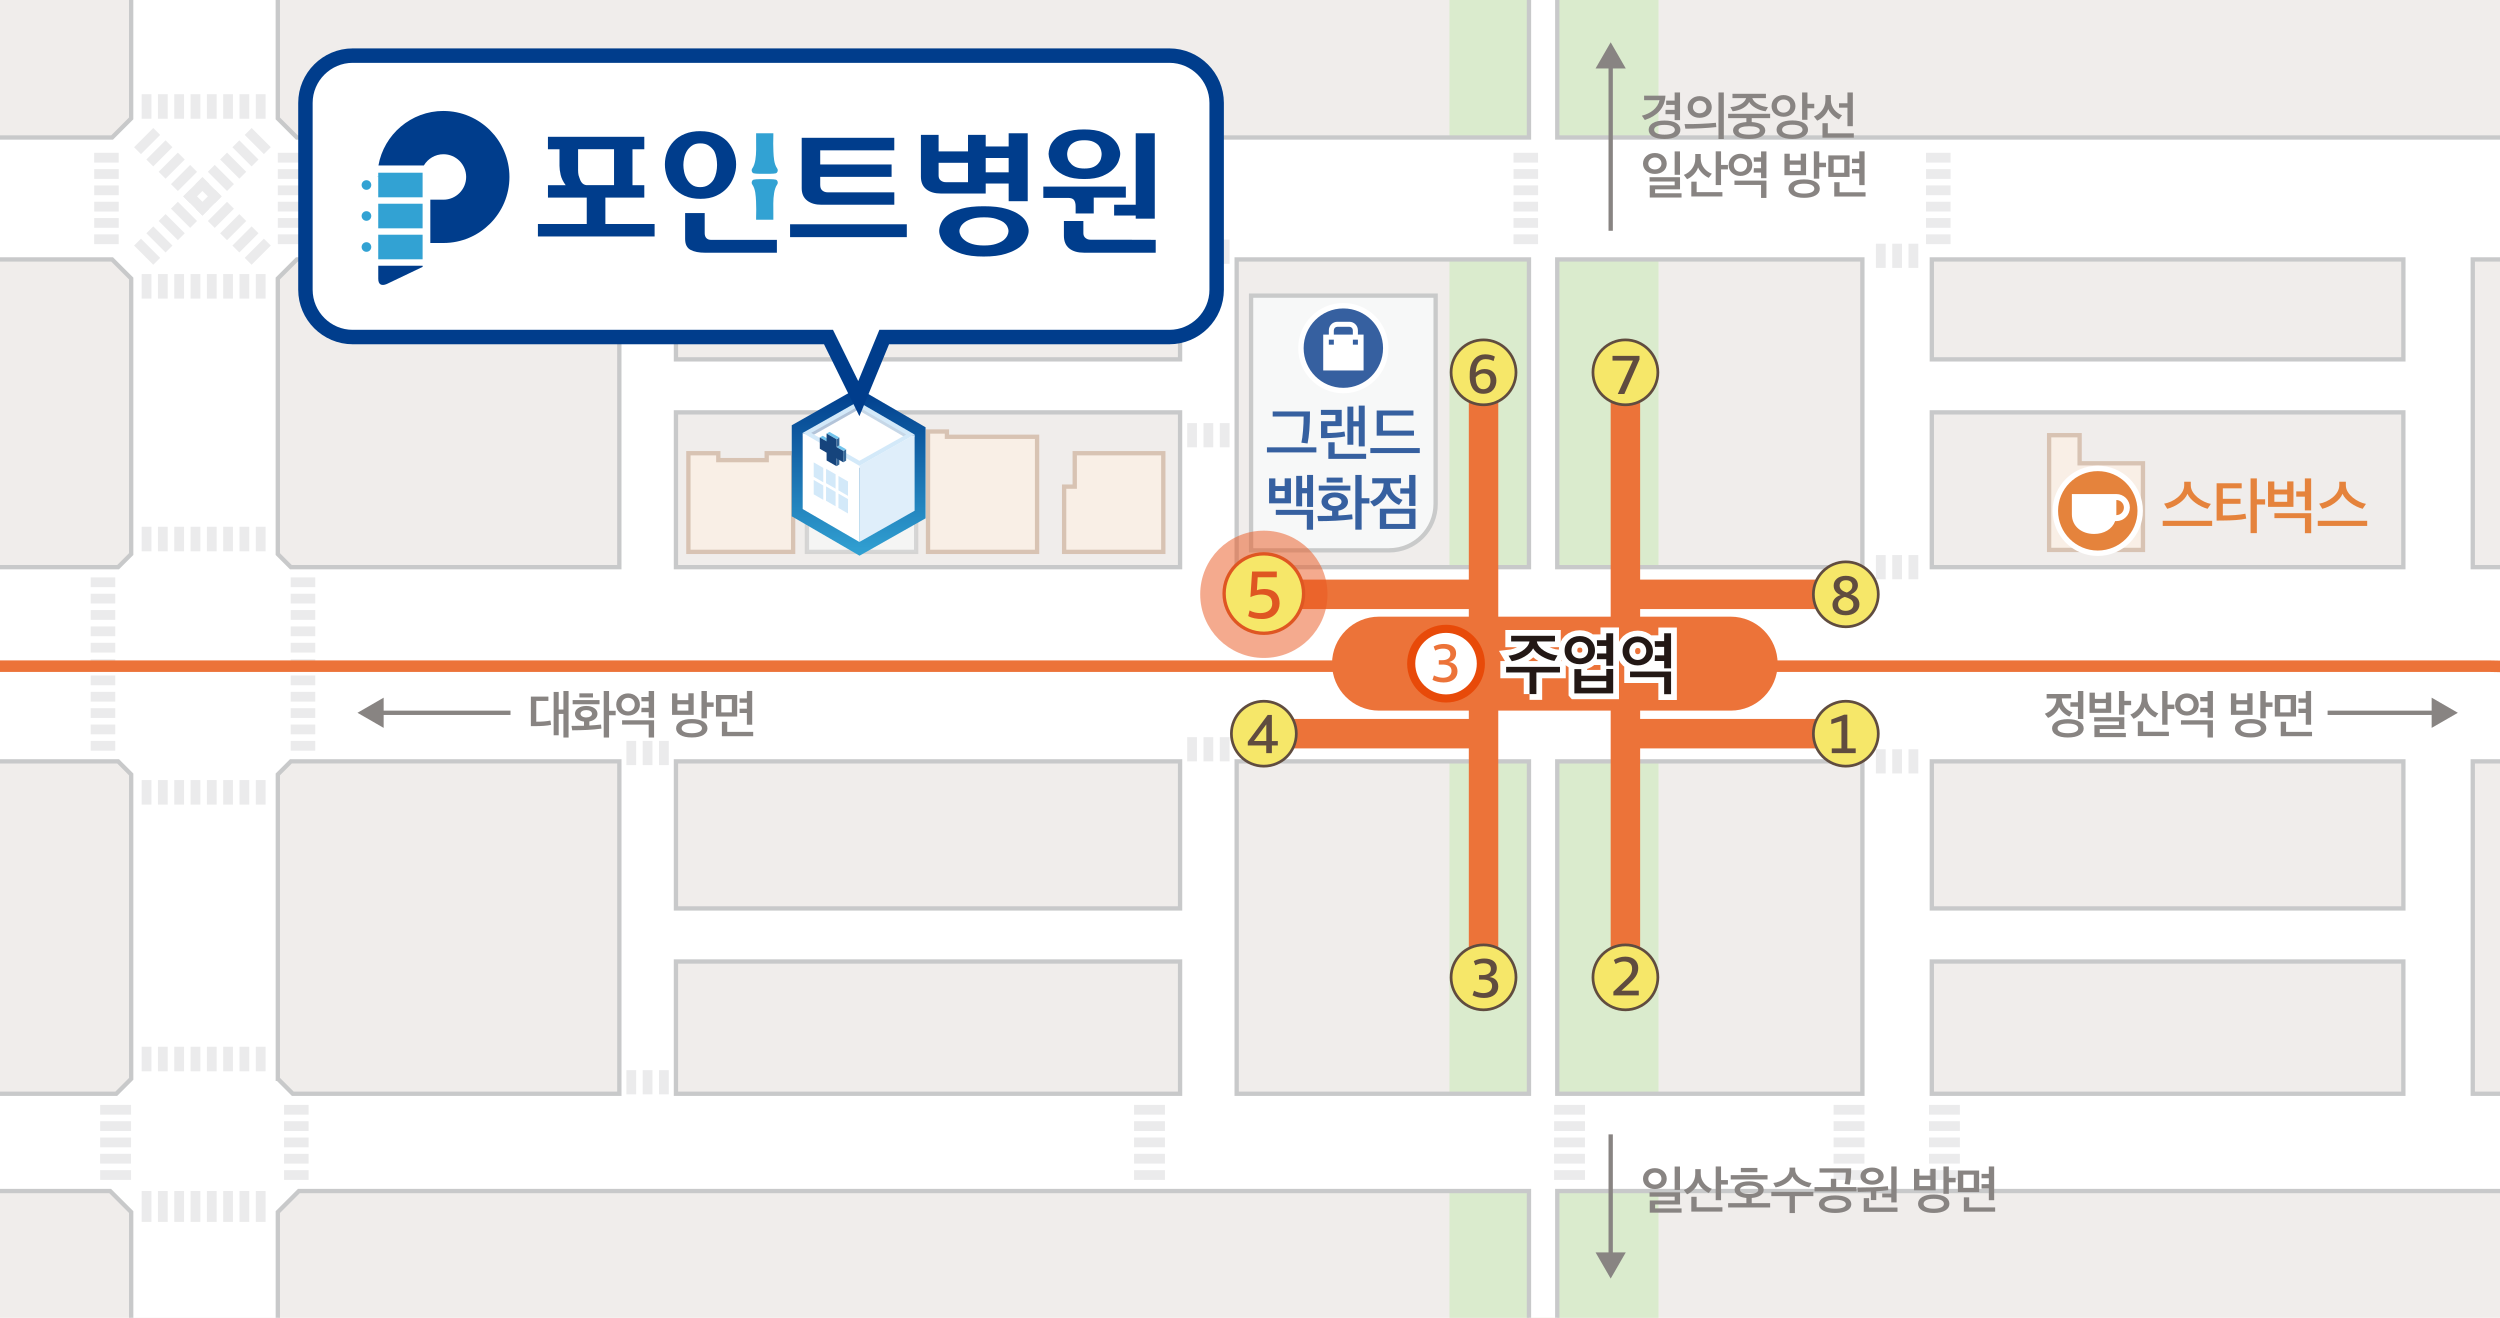<?xml version="1.0" encoding="UTF-8"?>
<svg id="_레이어_2" data-name="레이어 2" xmlns="http://www.w3.org/2000/svg" xmlns:xlink="http://www.w3.org/1999/xlink" viewBox="0 0 865.75 456.35">
  <defs>
    <style>
      .cls-1 {
        fill: #df5622;
      }

      .cls-1, .cls-2, .cls-3, .cls-4, .cls-5, .cls-6, .cls-7, .cls-8, .cls-9, .cls-10, .cls-11, .cls-12, .cls-13, .cls-14, .cls-15, .cls-16, .cls-17, .cls-18, .cls-19, .cls-20, .cls-21, .cls-22, .cls-23 {
        stroke-width: 0px;
      }

      .cls-24 {
        stroke: #ec7339;
        stroke-width: 4px;
      }

      .cls-24, .cls-25, .cls-26, .cls-27, .cls-28, .cls-29, .cls-30, .cls-31, .cls-32, .cls-33, .cls-34, .cls-35, .cls-36 {
        stroke-miterlimit: 10;
      }

      .cls-24, .cls-8, .cls-27, .cls-33, .cls-35 {
        fill: none;
      }

      .cls-2 {
        fill: #daebcd;
      }

      .cls-25, .cls-5 {
        fill: #e5833c;
      }

      .cls-25, .cls-29 {
        stroke-width: 1.88px;
      }

      .cls-25, .cls-29, .cls-31 {
        stroke: #fff;
      }

      .cls-3 {
        fill: #b3c4d9;
      }

      .cls-37 {
        isolation: isolate;
      }

      .cls-26 {
        fill: #f9efe6;
        stroke: #d8c3b3;
      }

      .cls-26, .cls-30, .cls-32, .cls-33, .cls-35 {
        stroke-width: 1.5px;
      }

      .cls-4 {
        fill: #604c3f;
      }

      .cls-6 {
        fill: #336698;
      }

      .cls-7 {
        fill: #dfeefa;
      }

      .cls-9 {
        fill: #003d8c;
      }

      .cls-27 {
        stroke: #003d8c;
        stroke-width: 5px;
      }

      .cls-10 {
        fill: #ebebec;
      }

      .cls-11 {
        fill: #32a2d3;
      }

      .cls-28 {
        stroke: #df5622;
        stroke-width: 1.16px;
      }

      .cls-28, .cls-36 {
        fill: #f6e769;
      }

      .cls-29, .cls-19 {
        fill: #3660a0;
      }

      .cls-12 {
        fill: #d3e9f9;
      }

      .cls-30 {
        opacity: .7;
      }

      .cls-30, .cls-32 {
        fill: #f7f8f8;
        stroke: #c9caca;
      }

      .cls-38 {
        clip-path: url(#clippath);
      }

      .cls-13 {
        fill: #ea571e;
        opacity: .5;
      }

      .cls-31 {
        stroke-width: 4.01px;
      }

      .cls-31, .cls-17 {
        fill: #231815;
      }

      .cls-14 {
        fill: #888482;
      }

      .cls-33 {
        stroke: #888482;
      }

      .cls-34 {
        stroke: #e84a09;
        stroke-width: 2.81px;
      }

      .cls-34, .cls-15 {
        fill: #fff;
      }

      .cls-35 {
        stroke: #c8c9ca;
      }

      .cls-16 {
        fill: #c6d7e7;
      }

      .cls-18 {
        fill: #ec7339;
      }

      .cls-36 {
        stroke: #604c3f;
        stroke-width: .95px;
      }

      .cls-20 {
        fill: #73c4ec;
      }

      .cls-21 {
        fill: url(#_무제_그라디언트_6);
      }

      .cls-22 {
        fill: #f0edeb;
      }

      .cls-23 {
        fill: #16447c;
      }
    </style>
    <clipPath id="clippath">
      <rect class="cls-8" width="865.75" height="456.35"/>
    </clipPath>
    <linearGradient id="_무제_그라디언트_6" data-name="무제 그라디언트 6" x1="297.35" y1="192.44" x2="297.35" y2="134.32" gradientUnits="userSpaceOnUse">
      <stop offset="0" stop-color="#32a2d3"/>
      <stop offset="1" stop-color="#003d8c"/>
    </linearGradient>
  </defs>
  <g id="_레이어_1-2" data-name="레이어 1">
    <g class="cls-38">
      <g>
        <g>
          <rect class="cls-22" y="-108.88" width="891.73" height="630.52"/>
          <rect class="cls-2" x="501.95" y="-120.24" width="72.38" height="869.69"/>
          <polygon class="cls-26" points="238.39 156.95 238.39 191.11 274.66 191.11 274.66 156.95 265.51 156.95 265.51 159.34 248.75 159.34 248.75 156.95 238.39 156.95"/>
          <rect class="cls-30" x="279.44" y="153.28" width="37.83" height="37.83"/>
          <polygon class="cls-26" points="321.37 149.43 327.92 149.43 327.92 151.26 359.14 151.26 359.14 191.11 321.37 191.11 321.37 149.43"/>
          <polygon class="cls-26" points="372.18 156.95 372.18 168.52 368.51 168.52 368.51 191.11 402.85 191.11 402.85 156.95 372.18 156.95"/>
          <path class="cls-32" d="M433.25,102.37v88.21h47.84c8.87,0,16.07-7.19,16.07-16.07v-72.14h-63.91Z"/>
          <polygon class="cls-26" points="709.61 150.71 709.61 190.44 742.11 190.44 742.11 160.44 720.17 160.44 720.17 150.71 709.61 150.71"/>
          <g>
            <path class="cls-15" d="M1132,89.84v-42.22h-592.72v-176.35h-9.8V47.62H102.81l-6.61-6.61V-115.34h-50.78V41.01l-6.61,6.61h-218.49v42.22H38.82l6.61,6.61v95.43l-4.53,4.53h-220.56v67.25H40.9l4.53,4.53v105.41l-5.18,5.18h-219.91v33.67H38.14l7.29,7.29v179.23h50.78v-179.23l7.29-7.29h425.98v152.44h9.8v-152.44h592.72v-33.67h-275.68v-115.12h275.68v-67.25h-275.68v-106.57h275.68ZM644.94,89.84v106.57h-105.67v-106.57h105.67ZM529.48,196.41h-101.22v-106.57h101.22v106.57ZM96.21,373.59v-105.41l4.53-4.53h113.74v115.12h-113.08l-5.18-5.18ZM102.81,89.84h111.66v106.57h-113.74l-4.53-4.53v-95.43l6.61-6.61ZM408.66,124.45h-174.58v-34.61h174.58v34.61ZM234.08,332.97h174.58v45.81h-174.58v-45.81ZM408.66,314.6h-174.58v-50.95h174.58v50.95ZM234.08,196.41v-53.6h174.58v53.6h-174.58ZM428.26,378.78v-115.12h101.22v115.12h-101.22ZM539.28,263.66h105.67v115.12h-105.67v-115.12ZM668.98,378.78v-45.81h163.3v45.81h-163.3ZM832.29,314.6h-163.3v-50.95h163.3v50.95ZM668.98,196.41v-53.6h163.3v53.6h-163.3ZM832.29,124.45h-163.3v-34.61h163.3v34.61Z"/>
            <path class="cls-35" d="M1132,89.84v-42.22h-592.72v-176.35h-9.8V47.62H102.81l-6.61-6.61V-115.34h-50.78V41.01l-6.61,6.61h-218.49v42.22H38.82l6.61,6.61v95.43l-4.53,4.53h-220.56v67.25H40.9l4.53,4.53v105.41l-5.18,5.18h-219.91v33.67H38.14l7.29,7.29v179.23h50.78v-179.23l7.29-7.29h425.98v152.44h9.8v-152.44h592.72v-33.67h-275.68v-115.12h275.68v-67.25h-275.68v-106.57h275.68ZM644.94,89.84v106.57h-105.67v-106.57h105.67ZM529.48,196.41h-101.22v-106.57h101.22v106.57ZM96.21,373.59v-105.41l4.53-4.53h113.74v115.12h-113.08l-5.18-5.18ZM102.81,89.84h111.66v106.57h-113.74l-4.53-4.53v-95.43l6.61-6.61ZM408.66,124.45h-174.58v-34.61h174.58v34.61ZM234.08,332.97h174.58v45.81h-174.58v-45.81ZM408.66,314.6h-174.58v-50.95h174.58v50.95ZM234.08,196.41v-53.6h174.58v53.6h-174.58ZM428.26,378.78v-115.12h101.22v115.12h-101.22ZM539.28,263.66h105.67v115.12h-105.67v-115.12ZM668.98,378.78v-45.81h163.3v45.81h-163.3ZM832.29,314.6h-163.3v-50.95h163.3v50.95ZM668.98,196.41v-53.6h163.3v53.6h-163.3ZM832.29,124.45h-163.3v-34.61h163.3v34.61Z"/>
          </g>
          <g>
            <g>
              <rect class="cls-10" x="49.06" y="362.49" width="3.38" height="8.5"/>
              <rect class="cls-10" x="54.7" y="362.49" width="3.38" height="8.5"/>
              <rect class="cls-10" x="60.35" y="362.49" width="3.38" height="8.5"/>
              <rect class="cls-10" x="66" y="362.49" width="3.38" height="8.5"/>
              <rect class="cls-10" x="71.65" y="362.49" width="3.38" height="8.5"/>
              <rect class="cls-10" x="77.29" y="362.49" width="3.38" height="8.5"/>
              <rect class="cls-10" x="82.94" y="362.49" width="3.38" height="8.5"/>
              <rect class="cls-10" x="88.59" y="362.49" width="3.38" height="8.5"/>
            </g>
            <g>
              <rect class="cls-10" x="49.06" y="270.14" width="3.38" height="8.5"/>
              <rect class="cls-10" x="54.7" y="270.14" width="3.38" height="8.5"/>
              <rect class="cls-10" x="60.35" y="270.14" width="3.38" height="8.5"/>
              <rect class="cls-10" x="66" y="270.14" width="3.38" height="8.5"/>
              <rect class="cls-10" x="71.65" y="270.14" width="3.38" height="8.5"/>
              <rect class="cls-10" x="77.29" y="270.14" width="3.38" height="8.5"/>
              <rect class="cls-10" x="82.94" y="270.14" width="3.38" height="8.5"/>
              <rect class="cls-10" x="88.59" y="270.14" width="3.38" height="8.5"/>
            </g>
            <g>
              <rect class="cls-10" x="49.06" y="182.42" width="3.38" height="8.5"/>
              <rect class="cls-10" x="54.7" y="182.42" width="3.38" height="8.5"/>
              <rect class="cls-10" x="60.35" y="182.42" width="3.38" height="8.5"/>
              <rect class="cls-10" x="66" y="182.42" width="3.38" height="8.5"/>
              <rect class="cls-10" x="71.65" y="182.42" width="3.38" height="8.5"/>
              <rect class="cls-10" x="77.29" y="182.42" width="3.38" height="8.5"/>
              <rect class="cls-10" x="82.94" y="182.42" width="3.38" height="8.5"/>
              <rect class="cls-10" x="88.59" y="182.42" width="3.38" height="8.5"/>
            </g>
            <g>
              <rect class="cls-10" x="49.06" y="32.62" width="3.38" height="8.5"/>
              <rect class="cls-10" x="54.7" y="32.62" width="3.38" height="8.5"/>
              <rect class="cls-10" x="60.35" y="32.62" width="3.38" height="8.5"/>
              <rect class="cls-10" x="66" y="32.62" width="3.38" height="8.5"/>
              <rect class="cls-10" x="71.65" y="32.62" width="3.38" height="8.5"/>
              <rect class="cls-10" x="77.29" y="32.62" width="3.38" height="8.5"/>
              <rect class="cls-10" x="82.94" y="32.62" width="3.38" height="8.5"/>
              <rect class="cls-10" x="88.59" y="32.62" width="3.38" height="8.5"/>
            </g>
            <g>
              <rect class="cls-10" x="49.25" y="44.15" width="3.38" height="9.4" transform="translate(49.47 -21.71) rotate(45)"/>
              <rect class="cls-10" x="53.51" y="48.41" width="3.38" height="9.4" transform="translate(53.72 -23.48) rotate(45)"/>
              <rect class="cls-10" x="57.77" y="52.67" width="3.38" height="9.4" transform="translate(57.98 -25.24) rotate(45)"/>
              <rect class="cls-10" x="62.03" y="56.93" width="3.38" height="9.4" transform="translate(62.24 -27) rotate(45)"/>
              <rect class="cls-10" x="66.28" y="61.18" width="3.38" height="9.4" transform="translate(66.49 -28.77) rotate(45)"/>
              <rect class="cls-10" x="70.54" y="65.44" width="3.38" height="9.4" transform="translate(70.75 -30.53) rotate(45)"/>
              <rect class="cls-10" x="74.8" y="69.7" width="3.38" height="9.4" transform="translate(75.01 -32.29) rotate(45)"/>
              <rect class="cls-10" x="79.06" y="73.96" width="3.38" height="9.4" transform="translate(79.27 -34.06) rotate(45)"/>
              <rect class="cls-10" x="83.31" y="78.21" width="3.38" height="9.4" transform="translate(83.52 -35.82) rotate(45)"/>
              <rect class="cls-10" x="87.57" y="82.47" width="3.38" height="9.4" transform="translate(87.78 -37.58) rotate(45)"/>
            </g>
            <g>
              <rect class="cls-10" x="49.25" y="82.47" width="3.38" height="9.4" transform="translate(-46.72 61.55) rotate(-45)"/>
              <rect class="cls-10" x="53.51" y="78.21" width="3.38" height="9.4" transform="translate(-42.46 63.32) rotate(-45)"/>
              <rect class="cls-10" x="57.77" y="73.96" width="3.38" height="9.4" transform="translate(-38.2 65.08) rotate(-45)"/>
              <rect class="cls-10" x="62.03" y="69.7" width="3.38" height="9.4" transform="translate(-33.95 66.84) rotate(-45)"/>
              <rect class="cls-10" x="66.28" y="65.44" width="3.38" height="9.4" transform="translate(-29.69 68.61) rotate(-45)"/>
              <rect class="cls-10" x="70.54" y="61.18" width="3.38" height="9.4" transform="translate(-25.43 70.37) rotate(-45)"/>
              <rect class="cls-10" x="74.8" y="56.93" width="3.38" height="9.4" transform="translate(-21.17 72.13) rotate(-45)"/>
              <rect class="cls-10" x="79.06" y="52.67" width="3.38" height="9.4" transform="translate(-16.92 73.9) rotate(-45)"/>
              <rect class="cls-10" x="83.31" y="48.41" width="3.38" height="9.4" transform="translate(-12.66 75.66) rotate(-45)"/>
              <rect class="cls-10" x="87.57" y="44.15" width="3.38" height="9.4" transform="translate(-8.4 77.42) rotate(-45)"/>
            </g>
            <g>
              <rect class="cls-10" x="49.06" y="94.9" width="3.38" height="8.5"/>
              <rect class="cls-10" x="54.7" y="94.9" width="3.38" height="8.5"/>
              <rect class="cls-10" x="60.35" y="94.9" width="3.38" height="8.5"/>
              <rect class="cls-10" x="66" y="94.9" width="3.38" height="8.5"/>
              <rect class="cls-10" x="71.65" y="94.9" width="3.38" height="8.5"/>
              <rect class="cls-10" x="77.29" y="94.9" width="3.38" height="8.5"/>
              <rect class="cls-10" x="82.94" y="94.9" width="3.38" height="8.5"/>
              <rect class="cls-10" x="88.59" y="94.9" width="3.38" height="8.5"/>
            </g>
            <g>
              <rect class="cls-10" x="35.18" y="50.36" width="3.38" height="8.5" transform="translate(91.47 17.74) rotate(90)"/>
              <rect class="cls-10" x="35.18" y="56" width="3.38" height="8.5" transform="translate(97.12 23.39) rotate(90)"/>
              <rect class="cls-10" x="35.18" y="61.65" width="3.38" height="8.5" transform="translate(102.77 29.04) rotate(90)"/>
              <rect class="cls-10" x="35.18" y="67.3" width="3.38" height="8.5" transform="translate(108.42 34.69) rotate(90)"/>
              <rect class="cls-10" x="35.18" y="72.95" width="3.38" height="8.5" transform="translate(114.07 40.33) rotate(90)"/>
              <rect class="cls-10" x="35.18" y="78.6" width="3.38" height="8.5" transform="translate(119.71 45.98) rotate(90)"/>
            </g>
            <g>
              <rect class="cls-10" x="98.77" y="50.36" width="3.38" height="8.5" transform="translate(155.07 -45.85) rotate(90)"/>
              <rect class="cls-10" x="98.77" y="56" width="3.38" height="8.5" transform="translate(160.71 -40.2) rotate(90)"/>
              <rect class="cls-10" x="98.77" y="61.65" width="3.38" height="8.5" transform="translate(166.36 -34.55) rotate(90)"/>
              <rect class="cls-10" x="98.77" y="67.3" width="3.38" height="8.5" transform="translate(172.01 -28.91) rotate(90)"/>
              <rect class="cls-10" x="98.77" y="72.95" width="3.38" height="8.5" transform="translate(177.66 -23.26) rotate(90)"/>
              <rect class="cls-10" x="98.77" y="78.6" width="3.38" height="8.5" transform="translate(183.31 -17.61) rotate(90)"/>
            </g>
            <g>
              <rect class="cls-10" x="296.82" y="50.36" width="3.38" height="8.5" transform="translate(353.11 -243.9) rotate(90)"/>
              <rect class="cls-10" x="296.82" y="56" width="3.38" height="8.5" transform="translate(358.76 -238.25) rotate(90)"/>
              <rect class="cls-10" x="296.82" y="61.65" width="3.38" height="8.5" transform="translate(364.41 -232.6) rotate(90)"/>
              <rect class="cls-10" x="296.82" y="67.3" width="3.38" height="8.5" transform="translate(370.06 -226.95) rotate(90)"/>
              <rect class="cls-10" x="296.82" y="72.95" width="3.38" height="8.5" transform="translate(375.7 -221.31) rotate(90)"/>
              <rect class="cls-10" x="296.82" y="78.6" width="3.38" height="8.5" transform="translate(381.35 -215.66) rotate(90)"/>
            </g>
            <g>
              <rect class="cls-10" x="526.69" y="50.36" width="3.38" height="8.5" transform="translate(582.99 -473.77) rotate(90)"/>
              <rect class="cls-10" x="526.69" y="56" width="3.38" height="8.5" transform="translate(588.64 -468.13) rotate(90)"/>
              <rect class="cls-10" x="526.69" y="61.65" width="3.38" height="8.5" transform="translate(594.29 -462.48) rotate(90)"/>
              <rect class="cls-10" x="526.69" y="67.3" width="3.38" height="8.5" transform="translate(599.93 -456.83) rotate(90)"/>
              <rect class="cls-10" x="526.69" y="72.95" width="3.38" height="8.5" transform="translate(605.58 -451.18) rotate(90)"/>
              <rect class="cls-10" x="526.69" y="78.6" width="3.38" height="8.5" transform="translate(611.23 -445.53) rotate(90)"/>
            </g>
            <g>
              <rect class="cls-10" x="669.54" y="50.36" width="3.38" height="8.5" transform="translate(725.84 -616.62) rotate(90)"/>
              <rect class="cls-10" x="669.54" y="56" width="3.38" height="8.5" transform="translate(731.49 -610.97) rotate(90)"/>
              <rect class="cls-10" x="669.54" y="61.65" width="3.38" height="8.5" transform="translate(737.13 -605.33) rotate(90)"/>
              <rect class="cls-10" x="669.54" y="67.3" width="3.38" height="8.5" transform="translate(742.78 -599.68) rotate(90)"/>
              <rect class="cls-10" x="669.54" y="72.95" width="3.38" height="8.5" transform="translate(748.43 -594.03) rotate(90)"/>
              <rect class="cls-10" x="669.54" y="78.6" width="3.38" height="8.5" transform="translate(754.08 -588.38) rotate(90)"/>
            </g>
            <g>
              <rect class="cls-10" x="49.06" y="412.45" width="3.38" height="10.7"/>
              <rect class="cls-10" x="54.7" y="412.45" width="3.38" height="10.7"/>
              <rect class="cls-10" x="60.35" y="412.45" width="3.38" height="10.7"/>
              <rect class="cls-10" x="66" y="412.45" width="3.38" height="10.7"/>
              <rect class="cls-10" x="71.65" y="412.45" width="3.38" height="10.7"/>
              <rect class="cls-10" x="77.29" y="412.45" width="3.38" height="10.7"/>
              <rect class="cls-10" x="82.94" y="412.45" width="3.38" height="10.7"/>
              <rect class="cls-10" x="88.59" y="412.45" width="3.38" height="10.7"/>
            </g>
            <g>
              <rect class="cls-10" x="38.34" y="378.97" width="3.38" height="10.7" transform="translate(424.35 344.29) rotate(90)"/>
              <rect class="cls-10" x="38.34" y="384.62" width="3.38" height="10.7" transform="translate(430 349.94) rotate(90)"/>
              <rect class="cls-10" x="38.34" y="390.27" width="3.38" height="10.7" transform="translate(435.65 355.59) rotate(90)"/>
              <rect class="cls-10" x="38.34" y="395.92" width="3.38" height="10.7" transform="translate(441.29 361.23) rotate(90)"/>
              <rect class="cls-10" x="38.34" y="401.56" width="3.38" height="10.7" transform="translate(446.94 366.88) rotate(90)"/>
            </g>
            <g>
              <rect class="cls-10" x="100.93" y="380.07" width="3.38" height="8.5" transform="translate(486.94 281.7) rotate(90)"/>
              <rect class="cls-10" x="100.93" y="385.72" width="3.38" height="8.5" transform="translate(492.59 287.35) rotate(90)"/>
              <rect class="cls-10" x="100.93" y="391.36" width="3.38" height="8.5" transform="translate(498.23 293) rotate(90)"/>
              <rect class="cls-10" x="100.93" y="397.01" width="3.38" height="8.5" transform="translate(503.88 298.65) rotate(90)"/>
              <rect class="cls-10" x="100.93" y="402.66" width="3.38" height="8.5" transform="translate(509.53 304.29) rotate(90)"/>
            </g>
            <g>
              <rect class="cls-10" x="216.92" y="370.59" width="3.38" height="8.38"/>
              <rect class="cls-10" x="222.57" y="370.59" width="3.38" height="8.38"/>
              <rect class="cls-10" x="228.22" y="370.59" width="3.38" height="8.38"/>
            </g>
            <g>
              <rect class="cls-10" x="649.63" y="259.47" width="3.38" height="8.38"/>
              <rect class="cls-10" x="655.28" y="259.47" width="3.38" height="8.38"/>
              <rect class="cls-10" x="660.92" y="259.47" width="3.38" height="8.38"/>
            </g>
            <g>
              <rect class="cls-10" x="649.63" y="192.22" width="3.38" height="8.38"/>
              <rect class="cls-10" x="655.28" y="192.22" width="3.38" height="8.38"/>
              <rect class="cls-10" x="660.92" y="192.22" width="3.38" height="8.38"/>
            </g>
            <g>
              <rect class="cls-10" x="649.63" y="84.4" width="3.38" height="8.38"/>
              <rect class="cls-10" x="655.28" y="84.4" width="3.38" height="8.38"/>
              <rect class="cls-10" x="660.92" y="84.4" width="3.38" height="8.38"/>
            </g>
            <g>
              <rect class="cls-10" x="216.92" y="256.57" width="3.38" height="8.38"/>
              <rect class="cls-10" x="222.57" y="256.57" width="3.38" height="8.38"/>
              <rect class="cls-10" x="228.22" y="256.57" width="3.38" height="8.38"/>
            </g>
            <g>
              <rect class="cls-10" x="216.92" y="82.98" width="3.38" height="8.38"/>
              <rect class="cls-10" x="222.57" y="82.98" width="3.38" height="8.38"/>
              <rect class="cls-10" x="228.22" y="82.98" width="3.38" height="8.38"/>
            </g>
            <g>
              <rect class="cls-10" x="411.12" y="82.98" width="3.38" height="8.38"/>
              <rect class="cls-10" x="416.77" y="82.98" width="3.38" height="8.38"/>
              <rect class="cls-10" x="422.42" y="82.98" width="3.38" height="8.38"/>
            </g>
            <g>
              <rect class="cls-10" x="411.12" y="146.52" width="3.38" height="8.38"/>
              <rect class="cls-10" x="416.77" y="146.52" width="3.38" height="8.38"/>
              <rect class="cls-10" x="422.42" y="146.52" width="3.38" height="8.38"/>
            </g>
            <g>
              <rect class="cls-10" x="411.12" y="255.28" width="3.38" height="8.38"/>
              <rect class="cls-10" x="416.77" y="255.28" width="3.38" height="8.38"/>
              <rect class="cls-10" x="422.42" y="255.28" width="3.38" height="8.38"/>
            </g>
            <g>
              <rect class="cls-10" x="396.38" y="378.97" width="3.38" height="10.7" transform="translate(782.39 -13.75) rotate(90)"/>
              <rect class="cls-10" x="396.38" y="384.62" width="3.38" height="10.7" transform="translate(788.04 -8.1) rotate(90)"/>
              <rect class="cls-10" x="396.38" y="390.27" width="3.38" height="10.7" transform="translate(793.69 -2.46) rotate(90)"/>
              <rect class="cls-10" x="396.38" y="395.92" width="3.38" height="10.7" transform="translate(799.34 3.19) rotate(90)"/>
              <rect class="cls-10" x="396.38" y="401.56" width="3.38" height="10.7" transform="translate(804.98 8.84) rotate(90)"/>
            </g>
            <g>
              <rect class="cls-10" x="541.84" y="378.97" width="3.38" height="10.7" transform="translate(927.85 -159.21) rotate(90)"/>
              <rect class="cls-10" x="541.84" y="384.62" width="3.38" height="10.7" transform="translate(933.5 -153.56) rotate(90)"/>
              <rect class="cls-10" x="541.84" y="390.27" width="3.38" height="10.7" transform="translate(939.14 -147.91) rotate(90)"/>
              <rect class="cls-10" x="541.84" y="395.92" width="3.38" height="10.7" transform="translate(944.79 -142.27) rotate(90)"/>
              <rect class="cls-10" x="541.84" y="401.56" width="3.38" height="10.7" transform="translate(950.44 -136.62) rotate(90)"/>
            </g>
            <g>
              <rect class="cls-10" x="671.67" y="378.97" width="3.38" height="10.7" transform="translate(1057.68 -289.04) rotate(90)"/>
              <rect class="cls-10" x="671.67" y="384.62" width="3.38" height="10.7" transform="translate(1063.33 -283.4) rotate(90)"/>
              <rect class="cls-10" x="671.67" y="390.27" width="3.38" height="10.7" transform="translate(1068.98 -277.75) rotate(90)"/>
              <rect class="cls-10" x="671.67" y="395.92" width="3.38" height="10.7" transform="translate(1074.63 -272.1) rotate(90)"/>
              <rect class="cls-10" x="671.67" y="401.56" width="3.38" height="10.7" transform="translate(1080.27 -266.45) rotate(90)"/>
            </g>
            <g>
              <rect class="cls-10" x="638.63" y="378.97" width="3.38" height="10.7" transform="translate(1024.64 -256) rotate(90)"/>
              <rect class="cls-10" x="638.63" y="384.62" width="3.38" height="10.7" transform="translate(1030.29 -250.35) rotate(90)"/>
              <rect class="cls-10" x="638.63" y="390.27" width="3.38" height="10.7" transform="translate(1035.94 -244.71) rotate(90)"/>
              <rect class="cls-10" x="638.63" y="395.92" width="3.38" height="10.7" transform="translate(1041.58 -239.06) rotate(90)"/>
              <rect class="cls-10" x="638.63" y="401.56" width="3.38" height="10.7" transform="translate(1047.23 -233.41) rotate(90)"/>
            </g>
            <g>
              <rect class="cls-10" x="33.97" y="197.38" width="3.38" height="8.5" transform="translate(237.29 165.98) rotate(90)"/>
              <rect class="cls-10" x="33.97" y="203.04" width="3.38" height="8.5" transform="translate(242.95 171.64) rotate(90)"/>
              <rect class="cls-10" x="33.97" y="208.71" width="3.38" height="8.5" transform="translate(248.62 177.3) rotate(90)"/>
              <rect class="cls-10" x="33.97" y="214.37" width="3.38" height="8.5" transform="translate(254.28 182.97) rotate(90)"/>
              <rect class="cls-10" x="33.97" y="220.03" width="3.38" height="8.5" transform="translate(259.94 188.63) rotate(90)"/>
              <rect class="cls-10" x="33.97" y="225.7" width="3.38" height="8.5" transform="translate(265.6 194.29) rotate(90)"/>
              <rect class="cls-10" x="33.97" y="231.36" width="3.38" height="8.5" transform="translate(271.27 199.95) rotate(90)"/>
              <rect class="cls-10" x="33.97" y="237.02" width="3.38" height="8.5" transform="translate(276.93 205.62) rotate(90)"/>
              <rect class="cls-10" x="33.97" y="242.68" width="3.38" height="8.5" transform="translate(282.59 211.28) rotate(90)"/>
              <rect class="cls-10" x="33.97" y="248.35" width="3.38" height="8.5" transform="translate(288.26 216.94) rotate(90)"/>
              <rect class="cls-10" x="33.97" y="254.01" width="3.38" height="8.5" transform="translate(293.92 222.61) rotate(90)"/>
            </g>
            <g>
              <rect class="cls-10" x="103.23" y="197.38" width="3.38" height="8.5" transform="translate(306.55 96.72) rotate(90)"/>
              <rect class="cls-10" x="103.23" y="203.04" width="3.38" height="8.5" transform="translate(312.21 102.38) rotate(90)"/>
              <rect class="cls-10" x="103.23" y="208.71" width="3.38" height="8.5" transform="translate(317.88 108.04) rotate(90)"/>
              <rect class="cls-10" x="103.23" y="214.37" width="3.38" height="8.5" transform="translate(323.54 113.71) rotate(90)"/>
              <rect class="cls-10" x="103.23" y="220.03" width="3.38" height="8.5" transform="translate(329.2 119.37) rotate(90)"/>
              <rect class="cls-10" x="103.23" y="225.7" width="3.38" height="8.5" transform="translate(334.87 125.03) rotate(90)"/>
              <rect class="cls-10" x="103.23" y="231.36" width="3.38" height="8.5" transform="translate(340.53 130.69) rotate(90)"/>
              <rect class="cls-10" x="103.23" y="237.02" width="3.38" height="8.5" transform="translate(346.19 136.36) rotate(90)"/>
              <rect class="cls-10" x="103.23" y="242.68" width="3.38" height="8.5" transform="translate(351.85 142.02) rotate(90)"/>
              <rect class="cls-10" x="103.23" y="248.35" width="3.38" height="8.5" transform="translate(357.52 147.68) rotate(90)"/>
              <rect class="cls-10" x="103.23" y="254.01" width="3.38" height="8.5" transform="translate(363.18 153.35) rotate(90)"/>
            </g>
          </g>
          <g>
            <g>
              <path class="cls-19" d="M438.74,156.66v-1.76h17.12v1.76h-17.12ZM453.65,142.5c0,5.02-.32,8.58-.84,11.08l-2.14-.28c.46-1.9.78-6,.78-9.06h-10.72v-1.74h12.92Z"/>
              <path class="cls-19" d="M465.85,151.12c-1.76.4-4.6.58-6.88.6h-1.5v-5.86h4.98v-2.16h-5.02v-1.76h7.2v5.64h-4.96v2.38c1.58,0,4.38-.16,5.92-.52l.26,1.68ZM460.01,158.9v-5.74h2.18v3.98h10.9v1.76h-13.08ZM470.53,154.58v-6.9h-1.86v6.34h-2.06v-13.22h2.06v5.06h1.86v-5.4h2.08v14.12h-2.08Z"/>
              <path class="cls-19" d="M491.67,156.9h-17.12v-1.74h17.12v1.74ZM476.74,150.86v-8.7h12.74v1.74h-10.56v5.22h10.74v1.74h-12.92Z"/>
              <path class="cls-19" d="M439.48,174.3v-8.62h2.18v2.64h3.22v-2.68h2.18v8.66h-7.58ZM444.88,170.04h-3.22v2.52h3.22v-2.52ZM454.71,176.56v6.88h-2.16v-5.14h-10.74v-1.74h12.9ZM452.63,175.56v-4.72h-1.7v4.5h-2.06v-10.54h2.06v4.22h1.7v-4.56h2.08v11.1h-2.08Z"/>
              <path class="cls-19" d="M468.41,179.8c-3.84.52-7.96.66-11.9.68l-.3-1.8c1.6,0,3.34,0,5.1-.06v-1.7c-2.2-.28-3.68-1.54-3.68-3.18,0-1.86,1.92-3.2,4.6-3.2s4.58,1.34,4.58,3.2c0,1.56-1.32,2.76-3.32,3.12v1.66c1.9-.12,3.5-.24,4.76-.4l.16,1.68ZM456.68,169.86v-1.7h10.96v1.7h-10.96ZM459.42,165.4h5.54v1.7h-5.54v-1.7ZM462.23,172.24c-1.34,0-2.34.62-2.34,1.5s1,1.5,2.34,1.5,2.34-.62,2.34-1.5-.98-1.5-2.34-1.5ZM471.53,172.52h2.7v1.82h-2.7v9.08h-2.18v-18.96h2.18v8.06Z"/>
              <path class="cls-19" d="M475.2,165.6h9.98v1.8h-3.8v.14c0,2.82,2.12,4.88,4.32,5.58l-1.2,1.74c-1.56-.62-3.42-2.12-4.24-3.9-.56,1.86-2.6,3.72-4.48,4.44l-1.32-1.7c2.66-1,4.68-3.26,4.68-6.08v-.22h-3.94v-1.8ZM477.84,183.18v-7h12.34v7h-12.34ZM488.01,177.88h-7.98v3.56h7.98v-3.56ZM487.99,175.2v-4.26h-3.08v-1.82h3.08v-4.66h2.18v10.74h-2.18Z"/>
            </g>
            <g>
              <circle class="cls-29" cx="465.2" cy="120.56" r="14.69"/>
              <path class="cls-15" d="M470.24,115.88v-1.5c0-1.63-1.33-2.95-2.95-2.95h-4.16c-1.63,0-2.95,1.33-2.95,2.95v1.5h-1.95v12.4h13.98v-12.4h-1.95ZM461.91,114.38c0-.67.54-1.21,1.21-1.21h4.16c.67,0,1.21.54,1.21,1.21v1.5h-6.59v-1.5ZM460.17,117.63h1.74v1.74h-1.74v-1.74ZM470.24,119.37h-1.74v-1.74h1.74v1.74Z"/>
            </g>
          </g>
          <g>
            <g>
              <path class="cls-5" d="M748.95,182.12v-1.76h17.12v1.76h-17.12ZM764.49,176.2c-2.8-.74-6-2.9-6.98-5.2-.88,2.34-4.14,4.5-7,5.2l-1.08-1.78c3.1-.5,6.96-3.08,6.96-6.34v-1.26h2.28v1.26c0,3.24,4.1,5.9,6.96,6.42l-1.14,1.7Z"/>
              <path class="cls-5" d="M775.89,174.46h-6.12v4.04c2.94,0,5.58-.14,7.8-.6l.3,1.7c-2.12.48-4.78.64-8.26.66l-2,.02v-12.92h8.68v1.74h-6.52v3.64h6.12v1.72ZM781.55,174.72v9.9h-2.18v-18.96h2.18v7.24h2.86v1.82h-2.86Z"/>
              <path class="cls-5" d="M785.42,175.52v-8.78h2.18v2.78h4.44v-2.82h2.18v8.82h-8.8ZM792.05,171.24h-4.44v2.54h4.44v-2.54ZM800.37,177.72v6.92h-2.18v-5.2h-10.56v-1.72h12.74ZM798.17,176.74v-4.74h-2.98v-1.82h2.98v-4.52h2.18v11.08h-2.18Z"/>
              <path class="cls-5" d="M802.64,182.12v-1.76h17.12v1.76h-17.12ZM818.19,176.2c-2.8-.74-6-2.9-6.98-5.2-.88,2.34-4.14,4.5-7,5.2l-1.08-1.78c3.1-.5,6.96-3.08,6.96-6.34v-1.26h2.28v1.26c0,3.24,4.1,5.9,6.96,6.42l-1.14,1.7Z"/>
            </g>
            <g>
              <circle class="cls-25" cx="726.46" cy="176.9" r="14.69"/>
              <path class="cls-15" d="M732.89,171.09h-15.4v7.01c0,4.25,3.45,6.81,7.7,6.81h0c3.4,0,6.28-1.64,7.3-4.47.13.01.27.02.4.02,2.58,0,4.68-2.1,4.68-4.69s-2.1-4.68-4.68-4.68ZM732.89,178.39s-.01,0-.02,0c0-.1.02-.19.02-.3v-4.94h0c1.44,0,2.62,1.17,2.62,2.62s-1.17,2.62-2.62,2.62Z"/>
            </g>
          </g>
          <path class="cls-24" d="M-179.66,230.7H862.33c4.28,0,8.56.35,12.79,1.04l185.38,30.49"/>
          <path class="cls-18" d="M634.97,210.91v-10.2h-66.99v-71.77h-10.2v84.62h-38.93v-84.62h-10.2v71.77h-68.41v10.2h68.41v2.64h-31.1c-8.99,0-16.27,7.29-16.27,16.27s7.29,16.27,16.27,16.27h31.1v2.88h-68.41v10.2h68.41v77.4h10.2v-90.48h38.93v90.48h10.2v-77.4h66.99v-10.2h-66.99v-2.88h31.35c8.99,0,16.27-7.29,16.27-16.27s-7.29-16.27-16.27-16.27h-31.35v-2.64h66.99Z"/>
          <g>
            <circle class="cls-36" cx="639.21" cy="254.08" r="11.24"/>
            <path class="cls-4" d="M634.35,259.17h3.34v-9.5l-3.51,1.07v-1.56l4.45-1.69h1.1v11.68h2.9v1.63h-8.29v-1.63Z"/>
          </g>
          <g>
            <circle class="cls-36" cx="639.21" cy="205.81" r="11.24"/>
            <path class="cls-4" d="M634.58,209.49c0-1.6.97-2.81,2.83-3.42-1.38-.57-2.41-1.58-2.41-3.29,0-1.93,1.62-3.38,4.21-3.38,2.87,0,4.19,1.52,4.19,3.25,0,1.23-.64,2.37-2.44,3.2,1.86.64,2.96,1.54,2.96,3.45,0,2.21-1.93,3.77-4.72,3.77-3.03,0-4.61-1.56-4.61-3.58ZM641.83,209.45c0-1.42-.81-2.09-2.98-2.74-1.76.59-2.32,1.56-2.32,2.61,0,1.32.99,2.22,2.65,2.22,1.47,0,2.65-.86,2.65-2.09ZM641.47,202.8c0-.99-.61-1.87-2.21-1.87-1.41,0-2.2.77-2.2,1.84,0,.92.59,1.89,2.52,2.42,1.47-.66,1.89-1.45,1.89-2.39Z"/>
          </g>
          <g>
            <circle class="cls-36" cx="513.75" cy="338.46" r="11.24"/>
            <path class="cls-4" d="M509.95,344.66l.51-1.58c.9.5,2.28.83,3.16.83,1.82,0,3.09-.81,3.09-2.46s-1.32-2.22-3.23-2.22h-1.29v-1.56h1.25c1.62,0,2.85-.64,2.85-2.11,0-1.27-.83-1.98-2.59-1.98-.92,0-1.84.2-2.79.7l-.53-1.45c1.08-.64,2.54-.9,3.62-.9,2.74,0,4.35,1.25,4.35,3.29,0,1.82-1.05,2.76-2.5,3.12v.02c1.53.18,3,1.07,3,3.29s-1.71,3.95-4.92,3.95c-1.45,0-2.99-.37-3.97-.92Z"/>
          </g>
          <g>
            <circle class="cls-36" cx="562.88" cy="338.46" r="11.24"/>
            <path class="cls-4" d="M558.7,343.43l3.75-3.56c1.93-1.82,2.74-2.68,2.74-4.45,0-1.67-1.03-2.46-2.83-2.46-.92,0-2,.35-2.88.88l-.61-1.4c1.01-.62,2.41-1.16,3.95-1.16,3.05,0,4.5,1.78,4.5,3.91,0,2.39-1.27,3.73-3.45,5.73l-2.35,2.15h5.99v1.63h-8.8v-1.29Z"/>
          </g>
          <g>
            <circle class="cls-36" cx="437.67" cy="254.08" r="11.24"/>
            <path class="cls-4" d="M438.5,258.16h-6.39v-1.27l6.89-9.31h1.45v9.04h2.06v1.54h-2.06v2.65h-1.95v-2.65ZM438.52,256.61v-5.75l-4.26,5.75h4.26Z"/>
          </g>
          <g>
            <circle class="cls-36" cx="513.75" cy="128.94" r="11.24"/>
            <path class="cls-4" d="M508.97,130.39v-.86c0-4.76,2.55-6.83,5.31-6.83,1.36,0,2.63.33,3.4.79l-.46,1.54c-.57-.29-1.56-.66-2.74-.66-1.87,0-3.27,1.19-3.44,4.63.74-.7,1.75-1.21,3.1-1.21,2.37,0,4.06,1.41,4.06,3.99,0,2.17-1.21,4.59-4.56,4.59-3.62,0-4.69-3.21-4.69-5.97ZM516.15,131.97c0-1.63-.66-2.65-2.5-2.65-.96,0-2,.57-2.59,1.32v.26c0,2.09.73,3.89,2.59,3.89,1.45,0,2.5-1.07,2.5-2.83Z"/>
          </g>
          <g>
            <circle class="cls-36" cx="562.88" cy="128.94" r="11.24"/>
            <path class="cls-4" d="M565.46,124.88h-7.05v-1.64h9.35v1.25l-5.25,11.96h-2.28l5.24-11.57Z"/>
          </g>
          <g>
            <g>
              <g>
                <path class="cls-31" d="M529.68,240.36v-7.49h-8.11v-1.93h18.65v1.93h-8.17v7.49h-2.38ZM532.21,222.13c.41,2.6,4.05,4.51,7.15,4.85l-1.07,1.91c-2.9-.42-6.32-2.4-7.37-4.36-1,2.07-4.34,3.98-7.39,4.45l-1.13-1.91c3.18-.33,6.84-2.31,7.26-4.94h-6.36v-1.96h15.19v1.96h-6.28Z"/>
                <path class="cls-31" d="M547.09,230.02c-3.03,0-5.27-1.82-5.27-4.78s2.24-4.98,5.27-4.98,5.25,2.02,5.25,4.98-2.24,4.78-5.25,4.78ZM547.09,222.26c-1.66,0-2.88,1.13-2.88,2.93s1.26,2.82,2.88,2.82,2.88-1.04,2.88-2.82-1.2-2.93-2.88-2.93ZM545.2,240.11v-8.38h2.4v2.27h8.65v-2.33h2.4v8.45h-13.44ZM556.25,235.89h-8.65v2.27h8.65v-2.27ZM556.25,230.55v-2.27h-3.25l.07-1.98h3.18v-2.62h-3.18l-.07-1.98h3.25v-2.4h2.4v11.25h-2.4Z"/>
                <path class="cls-31" d="M567.14,230.44c-2.88,0-5.25-1.98-5.25-4.96s2.33-5.09,5.25-5.09,5.27,2.13,5.27,5.09-2.31,4.96-5.27,4.96ZM567.14,222.39c-1.74,0-2.92,1.42-2.92,3.07,0,1.78,1.2,3.09,2.92,3.09s2.96-1.36,2.96-3.09-1.09-3.07-2.96-3.07ZM578.69,232.55v7.85h-2.4v-5.89h-11.81v-1.96h14.21ZM573.11,226.93h3.18v-2.93h-3.18l-.09-1.98h3.27v-2.71h2.4v12.14h-2.4v-2.54h-3.27l.09-1.98Z"/>
              </g>
              <g>
                <path class="cls-17" d="M529.68,240.36v-7.49h-8.11v-1.93h18.65v1.93h-8.17v7.49h-2.38ZM532.21,222.13c.41,2.6,4.05,4.51,7.15,4.85l-1.07,1.91c-2.9-.42-6.32-2.4-7.37-4.36-1,2.07-4.34,3.98-7.39,4.45l-1.13-1.91c3.18-.33,6.84-2.31,7.26-4.94h-6.36v-1.96h15.19v1.96h-6.28Z"/>
                <path class="cls-17" d="M547.09,230.02c-3.03,0-5.27-1.82-5.27-4.78s2.24-4.98,5.27-4.98,5.25,2.02,5.25,4.98-2.24,4.78-5.25,4.78ZM547.09,222.26c-1.66,0-2.88,1.13-2.88,2.93s1.26,2.82,2.88,2.82,2.88-1.04,2.88-2.82-1.2-2.93-2.88-2.93ZM545.2,240.11v-8.38h2.4v2.27h8.65v-2.33h2.4v8.45h-13.44ZM556.25,235.89h-8.65v2.27h8.65v-2.27ZM556.25,230.55v-2.27h-3.25l.07-1.98h3.18v-2.62h-3.18l-.07-1.98h3.25v-2.4h2.4v11.25h-2.4Z"/>
                <path class="cls-17" d="M567.14,230.44c-2.88,0-5.25-1.98-5.25-4.96s2.33-5.09,5.25-5.09,5.27,2.13,5.27,5.09-2.31,4.96-5.27,4.96ZM567.14,222.39c-1.74,0-2.92,1.42-2.92,3.07,0,1.78,1.2,3.09,2.92,3.09s2.96-1.36,2.96-3.09-1.09-3.07-2.96-3.07ZM578.69,232.55v7.85h-2.4v-5.89h-11.81v-1.96h14.21ZM573.11,226.93h3.18v-2.93h-3.18l-.09-1.98h3.27v-2.71h2.4v12.14h-2.4v-2.54h-3.27l.09-1.98Z"/>
              </g>
            </g>
            <g>
              <circle class="cls-34" cx="500.76" cy="229.82" r="12.06"/>
              <path class="cls-18" d="M496.07,235.44l.5-1.54c.88.48,2.22.81,3.08.81,1.78,0,3.01-.79,3.01-2.4s-1.29-2.17-3.16-2.17h-1.25v-1.52h1.22c1.58,0,2.78-.63,2.78-2.06,0-1.24-.81-1.94-2.53-1.94-.9,0-1.79.2-2.73.68l-.52-1.42c1.06-.63,2.47-.88,3.53-.88,2.67,0,4.25,1.22,4.25,3.21,0,1.78-1.02,2.69-2.44,3.05v.02c1.49.18,2.92,1.04,2.92,3.21s-1.67,3.85-4.8,3.85c-1.42,0-2.92-.36-3.87-.9Z"/>
            </g>
          </g>
          <g>
            <circle class="cls-13" cx="437.67" cy="205.81" r="22.04"/>
            <g>
              <circle class="cls-28" cx="437.67" cy="205.55" r="13.76"/>
              <path class="cls-1" d="M432.26,213.33l.47-1.93c1.08.63,2.58.92,3.73.92,2.52,0,4.11-1.3,4.11-3.26,0-2.29-1.33-3.17-3.89-3.17-1.12,0-2.65.38-3.66.9l.58-8.88h8.56v2h-6.61l-.29,4.5c.67-.31,1.82-.45,2.52-.45,3.19,0,5.35,1.57,5.35,5.04,0,2.7-2.05,5.37-6.02,5.37-1.93,0-3.73-.34-4.85-1.03Z"/>
            </g>
          </g>
        </g>
        <g>
          <line class="cls-33" x1="806.05" y1="246.84" x2="843.61" y2="246.84"/>
          <polygon class="cls-14" points="842.08 252.07 851.15 246.84 842.08 241.6 842.08 252.07"/>
        </g>
        <g>
          <path class="cls-14" d="M708.75,240.33h8.48v1.53h-3.23v.07c0,2.4,1.8,4.16,3.67,4.74l-1.02,1.48c-1.33-.53-2.91-1.8-3.6-3.3-.48,1.56-2.21,3.15-3.81,3.76l-1.12-1.44c2.26-.83,3.98-2.77,3.98-5.15v-.15h-3.35v-1.53ZM716.09,255.4c-3.47,0-5.46-1.26-5.46-3.16s1.99-3.2,5.46-3.2,5.49,1.26,5.49,3.2-2.01,3.16-5.49,3.16ZM712.54,252.24c0,1.05,1.33,1.67,3.55,1.67s3.59-.61,3.59-1.67-1.31-1.68-3.59-1.68-3.55.61-3.55,1.68ZM716.97,243.2h2.62v-3.91h1.87v9.69h-1.87v-4.23h-2.62v-1.55Z"/>
          <path class="cls-14" d="M723.61,246.87v-7h1.85v2.14h3.79v-2.18h1.85v7.04h-7.5ZM725.29,255.28v-4.17h8.5v-1.26h-8.58v-1.48h10.45v4.11h-8.52v1.33h9.04v1.46h-10.9ZM729.25,243.47h-3.79v1.92h3.79v-1.92ZM735.66,244.22v3.28h-1.87v-8.21h1.87v3.4h2.35v1.53h-2.35Z"/>
          <path class="cls-14" d="M746.37,248.47c-1.36-.58-3.01-2.02-3.71-3.59-.49,1.68-2.21,3.4-3.81,4.05l-1.12-1.48c2.26-.88,3.96-3.03,3.96-5.52v-1.73h1.9v1.65c0,2.55,1.97,4.55,3.84,5.18l-1.07,1.45ZM740.32,254.91v-5.12h1.85v3.62h8.92v1.5h-10.78ZM750.62,244h2.38v1.55h-2.38v5.42h-1.85v-11.68h1.85v4.71Z"/>
          <path class="cls-14" d="M757.33,247.8c-2.24,0-4.1-1.51-4.1-3.79s1.82-3.89,4.1-3.89,4.11,1.63,4.11,3.89-1.8,3.79-4.11,3.79ZM757.33,241.65c-1.36,0-2.28,1.09-2.28,2.35,0,1.36.93,2.36,2.28,2.36s2.31-1.04,2.31-2.36-.85-2.35-2.31-2.35ZM766.34,249.42v6h-1.87v-4.5h-9.21v-1.5h11.08ZM761.99,245.12h2.48v-2.24h-2.48l-.07-1.51h2.55v-2.07h1.87v9.28h-1.87v-1.94h-2.55l.07-1.51Z"/>
          <path class="cls-14" d="M772.57,247.55v-7.43h1.85v2.33h3.79v-2.36h1.85v7.46h-7.5ZM779.38,255.39c-3.45,0-5.42-1.26-5.42-3.18s1.97-3.21,5.42-3.21,5.44,1.28,5.44,3.21-1.97,3.18-5.44,3.18ZM778.21,243.91h-3.79v2.16h3.79v-2.16ZM779.38,250.49c-2.23,0-3.5.66-3.5,1.72s1.29,1.7,3.5,1.7,3.54-.65,3.54-1.7-1.29-1.72-3.54-1.72ZM784.62,244.78v3.98h-1.87v-9.47h1.87v3.94h2.35v1.55h-2.35Z"/>
          <path class="cls-14" d="M787.76,248.14v-7.46h7.36v7.46h-7.36ZM793.27,242.13h-3.65v4.57h3.65v-4.57ZM789.82,254.94v-4.98h1.85v3.48h8.99v1.5h-10.84ZM795.96,241.85h2.52v-2.57h1.85v11.69h-1.85v-4.06h-2.52v-1.51h2.52v-2.04h-2.52v-1.51Z"/>
        </g>
        <g>
          <line class="cls-33" x1="176.79" y1="246.84" x2="131.33" y2="246.84"/>
          <polygon class="cls-14" points="132.86 241.6 123.79 246.84 132.86 252.07 132.86 241.6"/>
        </g>
        <g>
          <path class="cls-14" d="M190.84,251.02c-1.34.31-3.43.44-5.39.44h-1.61v-10.22h6.07v1.5c-1.39,0-2.82-.02-4.2-.02v7.21c2.02,0,3.67-.14,4.9-.41l.24,1.5ZM195.11,255.4v-8.16h-1.63v7.38h-1.75v-15.01h1.75v6.09h1.63v-6.41h1.79v16.11h-1.79Z"/>
          <path class="cls-14" d="M208.27,252.33c-3.26.44-6.77.56-10.11.58l-.25-1.53c1.36,0,2.84,0,4.33-.05v-1.44c-1.87-.24-3.13-1.31-3.13-2.7,0-1.58,1.63-2.72,3.91-2.72s3.89,1.14,3.89,2.72c0,1.33-1.12,2.35-2.82,2.65v1.41c1.62-.1,2.97-.2,4.05-.34l.14,1.43ZM198.31,243.88v-1.44h9.31v1.44h-9.31ZM200.64,240.09h4.71v1.44h-4.71v-1.44ZM203.02,245.9c-1.14,0-1.99.53-1.99,1.27s.85,1.28,1.99,1.28,1.99-.53,1.99-1.28-.83-1.27-1.99-1.27ZM210.92,246.14h2.29v1.55h-2.29v7.72h-1.85v-16.11h1.85v6.85Z"/>
          <path class="cls-14" d="M217.5,247.8c-2.24,0-4.1-1.51-4.1-3.79s1.82-3.89,4.1-3.89,4.11,1.63,4.11,3.89-1.8,3.79-4.11,3.79ZM217.5,241.65c-1.36,0-2.28,1.09-2.28,2.35,0,1.36.93,2.36,2.28,2.36s2.31-1.04,2.31-2.36-.85-2.35-2.31-2.35ZM226.51,249.42v6h-1.87v-4.5h-9.21v-1.5h11.08ZM222.16,245.12h2.48v-2.24h-2.48l-.07-1.51h2.55v-2.07h1.87v9.28h-1.87v-1.94h-2.55l.07-1.51Z"/>
          <path class="cls-14" d="M232.73,247.55v-7.43h1.85v2.33h3.79v-2.36h1.85v7.46h-7.5ZM239.55,255.39c-3.45,0-5.42-1.26-5.42-3.18s1.97-3.21,5.42-3.21,5.44,1.28,5.44,3.21-1.97,3.18-5.44,3.18ZM238.38,243.91h-3.79v2.16h3.79v-2.16ZM239.55,250.49c-2.23,0-3.5.66-3.5,1.72s1.29,1.7,3.5,1.7,3.54-.65,3.54-1.7-1.29-1.72-3.54-1.72ZM244.79,244.78v3.98h-1.87v-9.47h1.87v3.94h2.35v1.55h-2.35Z"/>
          <path class="cls-14" d="M247.93,248.14v-7.46h7.36v7.46h-7.36ZM253.44,242.13h-3.65v4.57h3.65v-4.57ZM249.99,254.94v-4.98h1.85v3.48h8.99v1.5h-10.84ZM256.12,241.85h2.52v-2.57h1.85v11.69h-1.85v-4.06h-2.52v-1.51h2.52v-2.04h-2.52v-1.51Z"/>
        </g>
        <g>
          <line class="cls-33" x1="557.78" y1="79.92" x2="557.78" y2="22.17"/>
          <polygon class="cls-14" points="563.01 23.71 557.78 14.64 552.54 23.71 563.01 23.71"/>
        </g>
        <g>
          <path class="cls-14" d="M576.75,33.15c-.22,4.33-2.94,7.02-7.16,8.41l-1.02-1.5c2.99-.71,5.56-2.62,6.12-5.37h-5.34v-1.55h7.39ZM576.4,48.13c-3.48,0-5.47-1.24-5.47-3.18s1.99-3.21,5.47-3.21,5.52,1.24,5.52,3.21-2.02,3.18-5.52,3.18ZM576.4,43.25c-2.23,0-3.57.63-3.57,1.7s1.34,1.68,3.57,1.68,3.6-.63,3.6-1.68-1.31-1.7-3.6-1.7ZM579.93,41.6v-2.06h-3.16v-1.5h3.16v-1.7h-2.94v-1.51h2.94v-2.82h1.87v9.59h-1.87Z"/>
          <path class="cls-14" d="M594.35,44.01c-3.45.37-6.92.54-10.71.56l-.27-1.6c1.7.02,3.47.02,5.34-.08,2.31-.1,4.11-.22,5.51-.37l.14,1.5ZM588.57,40.8c-2.35,0-4.13-1.48-4.13-3.67s1.8-3.84,4.13-3.84,4.21,1.58,4.21,3.84-1.85,3.67-4.21,3.67ZM588.57,34.87c-1.26,0-2.31.92-2.31,2.24s1.07,2.12,2.31,2.12,2.35-.83,2.35-2.12c0-1.39-1.05-2.24-2.35-2.24ZM596.96,48.13h-1.85v-16.11h1.85v16.11Z"/>
          <path class="cls-14" d="M605.74,48.13c-3.54,0-5.59-1.14-5.59-2.94,0-1.63,1.68-2.72,4.62-2.92v-1.36h-6.32v-1.5h14.55v1.5h-6.38v1.36c2.98.17,4.69,1.29,4.69,2.92,0,1.8-2.06,2.94-5.58,2.94ZM611.43,38.54c-2.41-.29-4.83-1.65-5.69-3.2-.78,1.67-3.04,2.91-5.71,3.2l-.8-1.45c2.55-.17,4.95-1.31,5.46-3.11h-4.74v-1.5h11.59v1.5h-4.73c.58,1.8,3.26,2.98,5.44,3.11l-.82,1.45ZM605.72,43.72c-2.24,0-3.67.51-3.67,1.46s1.43,1.45,3.67,1.45,3.69-.48,3.69-1.45-1.45-1.46-3.69-1.46Z"/>
          <path class="cls-14" d="M617.64,40.43c-2.26,0-4.15-1.41-4.15-3.69s1.85-3.82,4.15-3.82,4.13,1.56,4.13,3.81-1.82,3.71-4.13,3.71ZM620.66,48.11c-3.48,0-5.44-1.27-5.44-3.2s1.96-3.21,5.44-3.21,5.46,1.28,5.46,3.21-1.96,3.2-5.46,3.2ZM617.64,34.46c-1.39,0-2.31,1-2.31,2.26,0,1.34.94,2.29,2.31,2.29s2.33-.97,2.33-2.29-.88-2.26-2.33-2.26ZM620.66,43.2c-2.23,0-3.52.66-3.52,1.72s1.29,1.72,3.52,1.72,3.55-.66,3.55-1.72-1.31-1.72-3.55-1.72ZM625.92,37.5v3.99h-1.85v-9.48h1.85v3.94h2.36v1.55h-2.36Z"/>
          <path class="cls-14" d="M636.83,41.35c-1.36-.56-3.01-2.04-3.72-3.59-.49,1.68-2.23,3.4-3.81,4.03l-1.14-1.46c2.28-.88,3.98-3.04,3.98-5.54v-1.87h1.9v1.78c0,2.55,1.99,4.56,3.86,5.19l-1.07,1.46ZM631.12,47.67v-5.01h1.85v3.52h9.01v1.5h-10.86ZM636.85,37.3v-1.55h2.92v-3.74h1.87v11.69h-1.87v-6.41h-2.92Z"/>
          <path class="cls-14" d="M573.08,60.23c-2.28,0-4.11-1.36-4.11-3.55s1.77-3.69,4.11-3.69,4.11,1.51,4.11,3.69-1.77,3.55-4.11,3.55ZM573.08,54.54c-1.24,0-2.28.94-2.28,2.12s.97,2.02,2.28,2.02c1.38,0,2.28-.92,2.28-2.02,0-1.21-.87-2.12-2.28-2.12ZM571.31,68.41v-4.22h8.63v-1.33h-8.7v-1.5h10.55v4.2h-8.63v1.36h9.16v1.48h-11.01ZM579.93,60.54v-8.12h1.85v8.12h-1.85Z"/>
          <path class="cls-14" d="M591.75,61.59c-1.36-.58-3.01-2.02-3.71-3.59-.49,1.68-2.21,3.4-3.81,4.05l-1.12-1.48c2.26-.88,3.96-3.03,3.96-5.52v-1.73h1.9v1.65c0,2.55,1.97,4.56,3.84,5.18l-1.07,1.45ZM585.7,68.03v-5.12h1.85v3.62h8.92v1.5h-10.78ZM596,57.12h2.38v1.55h-2.38v5.42h-1.85v-11.68h1.85v4.71Z"/>
          <path class="cls-14" d="M602.71,60.93c-2.24,0-4.1-1.51-4.1-3.79s1.82-3.89,4.1-3.89,4.11,1.63,4.11,3.89-1.8,3.79-4.11,3.79ZM602.71,54.78c-1.36,0-2.28,1.09-2.28,2.35,0,1.36.93,2.36,2.28,2.36s2.31-1.04,2.31-2.36-.85-2.35-2.31-2.35ZM611.72,62.54v6h-1.87v-4.5h-9.21v-1.5h11.08ZM607.37,58.24h2.48v-2.24h-2.48l-.07-1.51h2.55v-2.07h1.87v9.28h-1.87v-1.94h-2.55l.07-1.51Z"/>
          <path class="cls-14" d="M617.95,60.67v-7.43h1.85v2.33h3.79v-2.36h1.85v7.46h-7.5ZM624.76,68.51c-3.45,0-5.42-1.26-5.42-3.18s1.97-3.21,5.42-3.21,5.44,1.28,5.44,3.21-1.97,3.18-5.44,3.18ZM623.59,57.04h-3.79v2.16h3.79v-2.16ZM624.76,63.61c-2.23,0-3.5.66-3.5,1.72s1.29,1.7,3.5,1.7,3.54-.65,3.54-1.7-1.29-1.72-3.54-1.72ZM630,57.9v3.98h-1.87v-9.47h1.87v3.94h2.35v1.55h-2.35Z"/>
          <path class="cls-14" d="M633.14,61.27v-7.46h7.36v7.46h-7.36ZM638.65,55.25h-3.65v4.57h3.65v-4.57ZM635.2,68.07v-4.98h1.85v3.48h8.99v1.5h-10.85ZM641.34,54.98h2.52v-2.57h1.85v11.69h-1.85v-4.06h-2.52v-1.51h2.52v-2.04h-2.52v-1.51Z"/>
        </g>
        <g>
          <line class="cls-33" x1="557.78" y1="392.83" x2="557.78" y2="435.23"/>
          <polygon class="cls-14" points="552.54 433.7 557.78 442.77 563.01 433.7 552.54 433.7"/>
        </g>
        <g>
          <path class="cls-14" d="M573.08,411.77c-2.28,0-4.11-1.36-4.11-3.55s1.77-3.69,4.11-3.69,4.11,1.51,4.11,3.69-1.77,3.55-4.11,3.55ZM573.08,406.08c-1.24,0-2.28.93-2.28,2.12s.97,2.02,2.28,2.02c1.38,0,2.28-.92,2.28-2.02,0-1.21-.87-2.12-2.28-2.12ZM571.31,419.95v-4.22h8.63v-1.33h-8.7v-1.5h10.56v4.2h-8.63v1.36h9.16v1.48h-11.01ZM579.93,412.08v-8.12h1.85v8.12h-1.85Z"/>
          <path class="cls-14" d="M591.75,413.13c-1.36-.58-3.01-2.02-3.71-3.59-.49,1.68-2.21,3.4-3.81,4.05l-1.12-1.48c2.26-.88,3.96-3.03,3.96-5.52v-1.73h1.9v1.65c0,2.55,1.97,4.55,3.84,5.18l-1.07,1.45ZM585.7,419.57v-5.12h1.85v3.62h8.92v1.5h-10.78ZM596,408.66h2.38v1.55h-2.38v5.42h-1.85v-11.68h1.85v4.71Z"/>
          <path class="cls-14" d="M598.45,418.15v-1.5h6.32v-1.8c-2.52-.22-4.08-1.28-4.08-2.84,0-1.77,1.99-2.91,5.05-2.91s5.03,1.14,5.03,2.91c0,1.58-1.6,2.65-4.15,2.84v1.8h6.38v1.5h-14.55ZM599.35,408.44v-1.5h12.75v1.5h-12.75ZM605.74,410.53c-1.68,0-3.18.48-3.18,1.48s1.5,1.48,3.18,1.48,3.16-.49,3.16-1.48-1.48-1.48-3.16-1.48ZM602.85,404.45h5.73v1.48h-5.73v-1.48Z"/>
          <path class="cls-14" d="M619.73,420.08v-5.85h-6.32v-1.48h14.55v1.48h-6.38v5.85h-1.85ZM626.49,411.18c-2.38-.41-5-1.97-5.8-3.77-.71,1.8-3.33,3.35-5.78,3.79l-.82-1.53c2.86-.32,5.63-2.21,5.63-4.54v-.8h1.96v.8c0,2.33,3.06,4.3,5.66,4.54l-.85,1.51Z"/>
          <path class="cls-14" d="M628.37,412.57v-1.48h5.66v-2.87h1.85v2.87h7.04v1.48h-14.55ZM635.52,420.05c-3.57,0-5.63-1.19-5.63-3.04s2.06-3.04,5.63-3.04,5.59,1.19,5.59,3.04-2.01,3.04-5.59,3.04ZM641.05,404.6c.05,1.89-.14,4.1-.49,5.66l-1.78-.25c.31-1.22.44-2.69.41-3.93h-9.09v-1.48h10.96ZM631.82,417.01c0,1.04,1.43,1.56,3.71,1.56s3.69-.53,3.69-1.56-1.43-1.55-3.69-1.55-3.71.54-3.71,1.55Z"/>
          <path class="cls-14" d="M647.88,415.56v-2.92c-1.5.07-2.99.1-4.49.12l-.25-1.53c1.83,0,3.59-.02,5.35-.08,2.18-.08,3.88-.2,5.3-.37l.12,1.38c-1.38.17-2.77.29-4.16.39v3.03h-1.87ZM648.32,410.26c-2.33,0-4.04-1.17-4.04-2.97s1.72-2.96,4.04-2.96,4,1.24,4,2.99-1.67,2.94-4,2.94ZM645.42,419.66v-4.74h1.85v3.25h9.83v1.5h-11.68ZM648.32,405.76c-1.34,0-2.19.71-2.19,1.56s.85,1.53,2.19,1.53,2.16-.7,2.16-1.53-.83-1.56-2.16-1.56ZM651.81,413.3h3.14v-9.35h1.85v12.43h-1.85v-1.72h-3.14v-1.36Z"/>
          <path class="cls-14" d="M662.82,412.21v-7.43h1.85v2.33h3.79v-2.36h1.85v7.46h-7.5ZM669.64,420.05c-3.45,0-5.42-1.26-5.42-3.18s1.97-3.21,5.42-3.21,5.44,1.28,5.44,3.21-1.97,3.18-5.44,3.18ZM668.47,408.58h-3.79v2.16h3.79v-2.16ZM669.64,415.15c-2.23,0-3.5.66-3.5,1.72s1.29,1.7,3.5,1.7,3.54-.65,3.54-1.7-1.29-1.72-3.54-1.72ZM674.88,409.44v3.98h-1.87v-9.47h1.87v3.94h2.35v1.55h-2.35Z"/>
          <path class="cls-14" d="M678.02,412.81v-7.46h7.36v7.46h-7.36ZM683.53,406.79h-3.65v4.57h3.65v-4.57ZM680.08,419.61v-4.98h1.85v3.48h8.99v1.5h-10.84ZM686.21,406.52h2.52v-2.57h1.85v11.69h-1.85v-4.06h-2.52v-1.51h2.52v-2.04h-2.52v-1.51Z"/>
        </g>
        <rect class="cls-8" x="24.92" y="-91.26" width="841.89" height="595.28"/>
        <g>
          <polygon class="cls-21" points="320.52 147.96 319.73 148.41 319.73 148.41 320.52 147.96 297.04 134.32 274.18 147.27 274.18 147.27 274.18 148.17 274.18 148.17 274.18 148.17 274.18 178.8 297.65 192.44 320.52 179.5 320.52 147.96"/>
          <g>
            <g>
              <g class="cls-37">
                <polygon class="cls-15" points="277.97 150.66 297.6 162.06 316.73 151.24 297.1 139.83 277.97 150.66"/>
                <polygon class="cls-7" points="297.6 161.31 297.6 187.69 316.73 176.86 316.73 150.49 297.6 161.31"/>
                <polygon class="cls-15" points="277.97 149.9 277.97 176.28 297.6 187.69 297.6 161.31 277.97 149.9"/>
              </g>
              <polygon class="cls-16" points="297.09 140.21 297.09 141.94 313.85 151.68 314.76 150.48 297.09 140.21"/>
              <polygon class="cls-3" points="279.93 149.9 280.69 151.2 297.09 141.94 297.09 140.21 279.93 149.9"/>
              <path class="cls-12" d="M316.73,150.49l-19.12,10.83-19.63-11.41,19.12-10.83,19.63,11.41ZM297.61,159.57l16.19-9.08-16.71-9.67-16.19,9.08,16.71,9.67"/>
            </g>
            <g class="cls-37">
              <polygon class="cls-6" points="289.67 158.74 290.67 158.16 290.67 160.85 289.67 161.44 289.67 158.74"/>
              <polygon class="cls-20" points="283.89 151.49 284.89 150.9 287.24 152.26 286.24 152.84 283.89 151.49"/>
              <polygon class="cls-6" points="292.02 156.17 293.02 155.58 293.02 159.51 292.02 160.09 292.02 156.17"/>
              <polygon class="cls-20" points="289.67 154.81 290.67 154.23 293.02 155.58 292.02 156.17 289.67 154.81"/>
              <polygon class="cls-6" points="289.67 152.12 290.67 151.53 290.67 154.23 289.67 154.81 289.67 152.12"/>
              <polygon class="cls-20" points="286.24 150.14 287.24 149.56 290.67 151.53 289.67 152.12 286.24 150.14"/>
              <polygon class="cls-23" points="289.67 152.12 289.67 154.81 292.02 156.17 292.02 160.09 289.67 158.74 289.67 161.44 286.25 159.46 286.25 156.77 283.9 155.41 283.89 151.49 286.24 152.84 286.24 150.14 289.67 152.12"/>
            </g>
            <g>
              <polygon class="cls-12" points="281.79 160.12 281.79 165.1 285.1 167.01 285.1 162.03 281.79 160.12"/>
              <polygon class="cls-12" points="286.06 162.34 286.05 167.32 289.36 169.23 289.37 164.25 286.06 162.34"/>
              <polygon class="cls-12" points="290.36 164.83 290.35 169.81 293.66 171.72 293.67 166.74 290.36 164.83"/>
            </g>
            <g>
              <polygon class="cls-12" points="281.79 166.21 281.79 171.19 285.1 173.1 285.1 168.12 281.79 166.21"/>
              <polygon class="cls-12" points="286.06 168.44 286.05 173.42 289.36 175.33 289.37 170.35 286.06 168.44"/>
              <polygon class="cls-12" points="290.36 170.93 290.35 175.91 293.66 177.82 293.67 172.84 290.36 170.93"/>
            </g>
          </g>
        </g>
        <g>
          <path class="cls-15" d="M404.95,19.26H122.15c-9.01,0-16.38,7.37-16.38,16.38v64.7c0,9.01,7.37,16.38,16.38,16.38h164.76l10.5,21.33,8.79-21.33h98.75c9.01,0,16.38-7.37,16.38-16.38V35.64c0-9.01-7.37-16.38-16.38-16.38Z"/>
          <path class="cls-27" d="M404.95,19.26H122.15c-9.01,0-16.38,7.37-16.38,16.38v64.7c0,9.01,7.37,16.38,16.38,16.38h164.76l10.5,21.33,8.79-21.33h98.75c9.01,0,16.38-7.37,16.38-16.38V35.64c0-9.01-7.37-16.38-16.38-16.38Z"/>
        </g>
        <g>
          <g>
            <g>
              <path class="cls-11" d="M130.7,61.2s0,.06,0,.09h15s0-.06,0-.09h-15Z"/>
              <path class="cls-9" d="M153.57,38.42c-11.25,0-20.63,8.17-22.52,18.88h15.73c1.37-2.32,3.9-3.89,6.78-3.89,4.34,0,7.87,3.53,7.87,7.87s-3.53,7.87-7.87,7.87h-4.54v15h4.54c12.61,0,22.86-10.26,22.86-22.86s-10.26-22.86-22.86-22.86Z"/>
            </g>
            <rect class="cls-11" x="130.98" y="59.81" width="15.37" height="8.52"/>
            <path class="cls-11" d="M128.57,64.07c0,.92-.75,1.67-1.67,1.67s-1.67-.75-1.67-1.67.75-1.67,1.67-1.67,1.67.75,1.67,1.67Z"/>
            <rect class="cls-11" x="130.98" y="70.55" width="15.37" height="8.52"/>
            <path class="cls-11" d="M128.57,74.8c0,.92-.75,1.67-1.67,1.67s-1.67-.75-1.67-1.67.75-1.67,1.67-1.67,1.67.75,1.67,1.67Z"/>
            <rect class="cls-11" x="130.98" y="81.28" width="15.37" height="8.52"/>
            <path class="cls-11" d="M128.57,85.54c0,.92-.75,1.67-1.67,1.67s-1.67-.75-1.67-1.67.75-1.67,1.67-1.67,1.67.75,1.67,1.67Z"/>
            <path class="cls-9" d="M146.35,92.42l-12.42,5.94c-1.84.77-2.94.16-2.94-1.83v-4.51h15.37v.4Z"/>
          </g>
          <g>
            <path class="cls-9" d="M226.71,81.89h-40.43v-4.31h16.91v-9.14h-13.43v-4.31h6.13c-.9-1.23-1.48-2.42-1.74-3.57-.26-1.15-.4-2.2-.4-3.15v-5.73h-4v-4.31h33.37v4.31h-4.09v12.45h4.09v4.31h-13.48v9.14h17.05v4.31ZM200.18,58.69c0,.25.02.65.05,1.18.03.54.17,1.1.42,1.7.19.66.46,1.23.84,1.7.37.47.9.76,1.58.85h9.57v-12.45h-12.45v7.01Z"/>
            <path class="cls-9" d="M242.56,45.43c2.04,0,3.84.32,5.39.97,1.55.65,2.83,1.49,3.86,2.53.99,1.07,1.76,2.3,2.3,3.67.54,1.37.81,2.82.81,4.33s-.27,2.9-.81,4.33c-.54,1.44-1.31,2.71-2.3,3.81-1.02,1.14-2.3,2.05-3.83,2.75-1.53.69-3.34,1.04-5.41,1.04s-3.92-.35-5.44-1.04c-1.52-.69-2.8-1.61-3.86-2.75-1.02-1.1-1.78-2.37-2.28-3.79-.5-1.42-.74-2.87-.74-4.36s.26-2.96.77-4.33c.51-1.37,1.29-2.61,2.35-3.72.99-1.04,2.26-1.88,3.81-2.51,1.55-.63,3.35-.95,5.39-.95ZM242.51,64.8c1.12,0,2.05-.25,2.81-.76.76-.5,1.37-1.14,1.84-1.89.4-.73.7-1.54.88-2.44.19-.9.28-1.76.28-2.58,0-.69-.07-1.47-.21-2.34-.14-.87-.41-1.7-.81-2.49-.47-.73-1.08-1.35-1.84-1.87-.76-.52-1.74-.78-2.95-.78s-2.14.26-2.88.78c-.74.52-1.33,1.14-1.77,1.87-.46.79-.78,1.62-.95,2.49-.17.87-.26,1.65-.26,2.34s.08,1.48.26,2.37c.17.88.49,1.72.95,2.51.43.79,1.02,1.45,1.77,1.99.74.54,1.7.81,2.88.81ZM269.04,83.07v4.45h-24.86c-2.11,0-3.79-.33-5.04-.99-1.26-.66-1.88-1.93-1.88-3.79v-8.95h6.78v6.96c0,.76.2,1.33.6,1.73.4.4.94.59,1.63.59h22.77Z"/>
            <path class="cls-9" d="M314.03,82.12h-40.43v-4.45h40.43v4.45ZM284.05,64.18c0,.79.25,1.39.74,1.8.5.41,1.1.62,1.81.62h23.1v4.31h-25.19c-2.11,0-3.78-.49-5.02-1.47-1.24-.98-1.86-2.4-1.86-4.26v-17.47h32.06v4.36h-25.65v4.88h24.72v4.31h-24.72v2.94Z"/>
            <path class="cls-9" d="M349.3,63.56h-7.95v3.46h-15.52c-2.14,0-3.83-.5-5.06-1.49-1.24-.99-1.86-2.44-1.86-4.33v-14.49h6.13v5.73h10.18v-5.73h6.13v4.02h7.95v-4.59h6.6v23.53h-6.6v-6.11ZM335.22,63.09v-6.72h-10.18v4.45c0,.73.25,1.29.74,1.68.5.4,1.08.59,1.77.59h7.67ZM340.65,71.42c3.16,0,5.75.29,7.76.88,2.01.58,3.61,1.32,4.79,2.2,1.18.85,1.97,1.78,2.39,2.79.42,1.01.63,1.91.63,2.7s-.23,1.64-.67,2.65c-.45,1.01-1.25,1.97-2.39,2.89-1.18.92-2.78,1.7-4.81,2.34-2.03.65-4.59.97-7.69.97s-5.65-.32-7.64-.97c-2-.65-3.55-1.43-4.67-2.34-1.18-.91-1.99-1.88-2.44-2.89-.45-1.01-.67-1.89-.67-2.65,0-.82.22-1.74.67-2.75.45-1.01,1.26-1.96,2.44-2.84,1.12-.85,2.67-1.56,4.67-2.13,2-.57,4.55-.85,7.64-.85ZM340.79,85.01c1.61,0,2.96-.17,4.04-.52,1.08-.35,1.97-.77,2.65-1.28.62-.5,1.07-1.04,1.35-1.61.28-.57.42-1.1.42-1.61,0-.41-.12-.89-.37-1.44-.25-.55-.7-1.08-1.35-1.59-.65-.44-1.52-.84-2.6-1.18-1.09-.35-2.46-.52-4.14-.52s-2.96.16-4.04.47c-1.09.32-1.95.71-2.6,1.18-.68.5-1.17,1.03-1.46,1.56-.29.54-.44,1.04-.44,1.52,0,.5.15,1.05.44,1.63.29.58.78,1.13,1.46,1.63.62.51,1.48.92,2.58,1.26,1.1.33,2.45.5,4.07.5ZM341.35,54.71v4.97h7.95v-4.97h-7.95Z"/>
            <path class="cls-9" d="M389.87,68.44h-11.11v5.49h-6.27v-2.46c0-.92-.18-1.63-.53-2.15-.36-.52-1.03-.78-2.02-.78h-8.64v-3.93h28.58v3.84ZM375.37,44.82c2.66,0,4.81.33,6.44.99,1.63.66,2.89,1.45,3.79,2.37.9.92,1.51,1.85,1.84,2.79.33.95.49,1.72.49,2.32s-.17,1.39-.51,2.37c-.34.98-.96,1.93-1.86,2.84-.9.95-2.17,1.77-3.81,2.46-1.64.7-3.73,1.04-6.27,1.04s-4.76-.35-6.37-1.04c-1.61-.69-2.85-1.51-3.72-2.46-.9-.92-1.5-1.86-1.81-2.84-.31-.98-.46-1.77-.46-2.37s.14-1.37.42-2.32c.28-.95.87-1.88,1.77-2.79.84-.92,2.07-1.7,3.69-2.37s3.76-.99,6.39-.99ZM388.42,83.02c2.17,0,4.32,0,6.46.02,2.14.02,3.92.02,5.34.02v4.45h-24.86c-2.17,0-3.87-.5-5.09-1.49-1.22-.99-1.84-2.45-1.84-4.38v-5.11h6.74v4.21c0,.73.25,1.29.74,1.68.5.4,1.05.59,1.67.59h10.83ZM375.55,58.36c1.3,0,2.35-.18,3.14-.54.79-.36,1.39-.83,1.79-1.4.4-.47.67-1,.81-1.59.14-.58.21-1.08.21-1.49,0-.35-.07-.8-.21-1.35-.14-.55-.41-1.08-.81-1.59-.43-.5-1.05-.94-1.84-1.3-.79-.36-1.84-.54-3.14-.54s-2.35.18-3.14.54c-.79.36-1.39.8-1.79,1.3-.4.5-.67,1.03-.81,1.59-.14.55-.21,1-.21,1.35,0,.41.07.91.21,1.49.14.58.44,1.11.91,1.59.4.57.99,1.03,1.77,1.4.77.36,1.81.54,3.11.54ZM399.9,75.73h-6.6v-1.09h-7.48v-3.74h7.48v-24.76h6.6v29.59Z"/>
            <g>
              <path class="cls-11" d="M269.14,58.34c-1.11-1.57-1.21-3.84-1.31-5.87-.13-2.63-.04-2.88-.02-5.51,0-.08,0-.16,0-.25,0-.16,0-.32,0-.48v-.09h-5.97c0,1.5,0,.62,0,2.12,0,2.37.13,4.81-.27,7.14-.18,1.06-.49,2.14-1.06,2.94-.43.6-.12,1.56.53,1.69.23.05.49.08.8.11.33.03.72.05,1.17.05h3.63c.45,0,.84-.02,1.17-.05.31-.03.58-.06.8-.11.64-.13.96-1.09.53-1.69Z"/>
              <path class="cls-11" d="M260.51,63.89c1.11,1.57,1.21,3.84,1.31,5.87.13,2.63.04,2.88.02,5.51,0,.08,0,.16,0,.25,0,.16,0,.32,0,.48v.09h5.97c0-1.5,0-.62,0-2.12,0-2.37-.13-4.81.27-7.14.18-1.06.49-2.14,1.06-2.94.43-.6.12-1.56-.53-1.69-.23-.05-.49-.08-.8-.11-.33-.03-.72-.05-1.17-.05h-3.63c-.45,0-.84.02-1.17.05-.31.03-.58.06-.8.11-.64.13-.96,1.09-.53,1.69Z"/>
            </g>
          </g>
        </g>
      </g>
    </g>
  </g>
</svg>